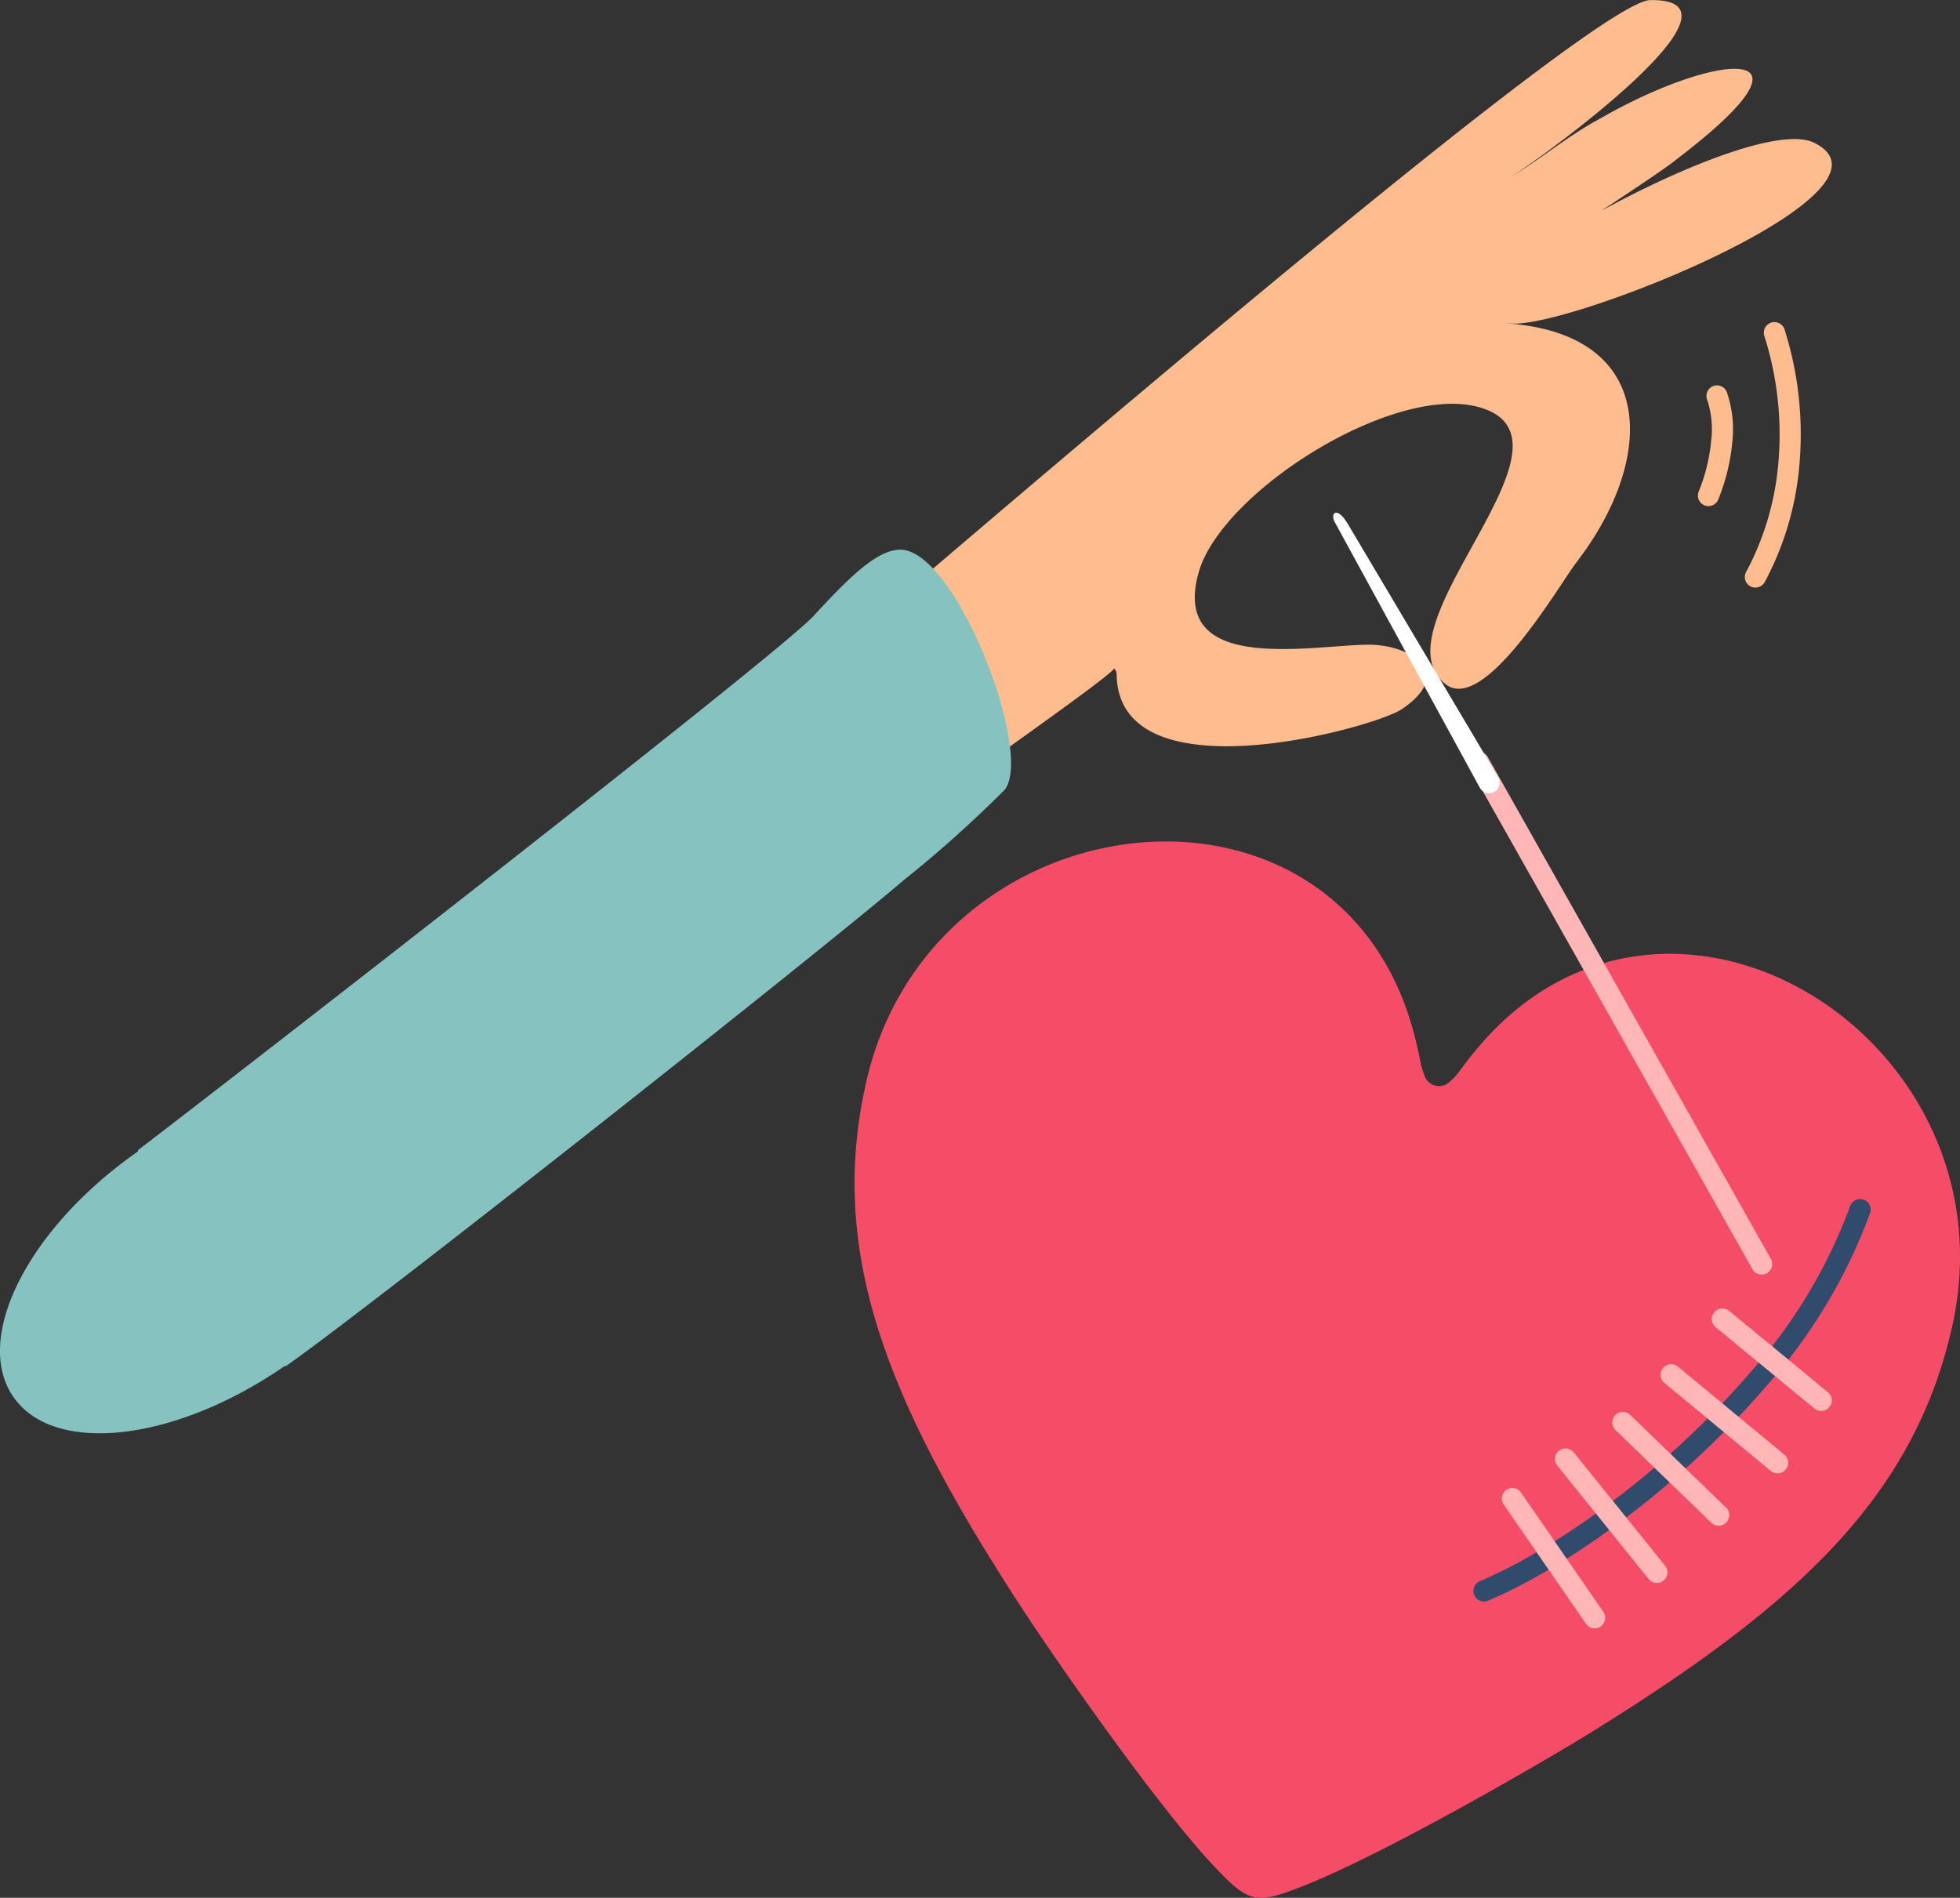 <svg xmlns="http://www.w3.org/2000/svg" xmlns:xlink="http://www.w3.org/1999/xlink" width="118.886" height="115.116" viewBox="0 0 118.886 115.116"><rect x="0" y="0" width="118.886" height="115.116" fill="#333333" stroke="none"/><defs><clipPath id="a"><path d="M0,40.371H118.886V-74.745H0Z" transform="translate(0 74.745)" fill="none"/></clipPath></defs><g transform="translate(0 74.745)"><g transform="translate(0 -74.745)" clip-path="url(#a)"><g transform="translate(39.205 0)"><path d="M3.242,14.521c5.287-4.352,47.851-41.348,51.649-41.4,6.832-.1-6.86,9.775-8.509,10.761,1.757-1.049,3.348-2.383,5.1-3.37l.667-.374c6.7-3.775,13.615-4.548,4.734,2.336l-.611.474c-1.254.972-8.035,5.357-8.079,5.41,1.2-1.448,13.561-8.113,16.644-6.581,5.9,2.931-14.483,11.132-18.3,10.966L45.654-7.3c9.772.4,9.626,8.218,4.75,14.537-1,1.3-5.58,9.247-7.938,7.371-4.308-3.425,8.36-14.315,2.5-16.641C39.909-4.038,28.922,2.813,27.5,7.832c-1.743,6.176,6.63,4.443,10.225,4.389,2.535-.037,5.415,1.665,2.1,3.909-1.7,1.147-17.182,5.424-17.3-2.095a.509.509,0,0,0-.151-.371c-.371.591-8.722,6.39-15.039,10.989C-11.44,38.326-8.087,23.845,3.242,14.521" transform="translate(6.002 26.885)" fill="#ffbc8f"/></g><g transform="translate(51.834 51.048)"><path d="M9.537,22.221c5.028-1.979,14.647-7.585,17.155-9.128C39.448,5.242,46.586-1.325,48.918-11.719c3.923-17.49-17.271-30.654-28.811-16.864-.382.456-.716.884-1.009,1.283a3.894,3.894,0,0,1-.662.738A.936.936,0,0,1,16.893-27a4.3,4.3,0,0,1-.24-.853c-.094-.485-.213-1.016-.363-1.591-4.545-17.4-29.332-14.545-33.254,2.943-2.33,10.4,1.32,19.382,9.5,31.927C-5.855,7.9.447,17.075,4.148,21.012c2.108,2.242,2.526,2.336,5.389,1.209" transform="translate(17.657 41.14)" fill="#f54c68"/></g><g transform="translate(89.374 72.736)"><path d="M8.011.154A.641.641,0,1,1,9.227.56,32.863,32.863,0,0,1,2.973,11.013a55.115,55.115,0,0,1-10.8,9.633C-8.9,21.378-9.969,22.036-11,22.612a30.028,30.028,0,0,1-2.946,1.46.641.641,0,0,1-.839-.342.641.641,0,0,1,.343-.839,28.827,28.827,0,0,0,2.818-1.4c.98-.55,2.013-1.189,3.076-1.908A53.8,53.8,0,0,0,2,10.181,31.578,31.578,0,0,0,8.011.154" transform="translate(14.832 0.285)" fill="#304b6b"/></g><g transform="translate(91.096 90.259)"><path d="M.04.352A.64.64,0,0,1,.2-.538a.642.642,0,0,1,.89.163L6.065,6.834a.64.64,0,1,1-1.053.725Z" transform="translate(0.073 0.651)" fill="#ffb6b6"/></g><g transform="translate(94.317 87.856)"><path d="M.05.366a.643.643,0,0,1,.1-.9.643.643,0,0,1,.9.1L6.6,6.451a.642.642,0,0,1-1,.805Z" transform="translate(0.092 0.678)" fill="#ffb6b6"/></g><g transform="translate(97.794 85.642)"><path d="M.069.387A.642.642,0,0,1,.053-.52.642.642,0,0,1,.96-.536l5.8,5.611A.642.642,0,1,1,5.87,6Z" transform="translate(0.127 0.716)" fill="#ffb6b6"/></g><g transform="translate(100.723 82.747)"><path d="M.081.4A.642.642,0,0,1,0-.505.641.641,0,0,1,.9-.591L7.375,4.764a.643.643,0,0,1-.819.99Z" transform="translate(0.151 0.739)" fill="#ffb6b6"/></g><g transform="translate(103.831 79.369)"><path d="M.082.4A.641.641,0,0,1-.006-.5.642.642,0,0,1,.9-.593L6.872,4.328a.641.641,0,1,1-.813.99Z" transform="translate(0.152 0.738)" fill="#ffb6b6"/></g><g transform="translate(89.042 45.593)"><path d="M6.441,10.787a.64.64,0,1,1-1.114.63L-11.842-19.015a.641.641,0,0,1,.243-.873.64.64,0,0,1,.872.243Z" transform="translate(11.925 19.971)" fill="#ffb6b6"/></g><g transform="translate(80.871 31.102)"><path d="M3.51,5.631a.64.64,0,0,1-1.115.63L-6.4-9.843c-.31-.55.131-1.058.846.2Z" transform="translate(6.498 10.425)" fill="#fff"/></g><g transform="translate(102.985 23.375)"><path d="M.2.305A.643.643,0,0,1,.565-.523a.643.643,0,0,1,.829.368,6.966,6.966,0,0,1,.33,3.037A12.156,12.156,0,0,1,.867,6.37.64.64,0,0,1-.317,5.884,10.885,10.885,0,0,0,.447,2.768,5.7,5.7,0,0,0,.2.305" transform="translate(0.365 0.566)" fill="#ffbc8f"/></g><g transform="translate(105.835 19.539)"><path d="M.415.293A.642.642,0,0,1,1.641-.092,20.987,20.987,0,0,1,2.563,7.85,18.271,18.271,0,0,1,.436,15.229a.643.643,0,0,1-.873.253.644.644,0,0,1-.251-.873A17.011,17.011,0,0,0,1.285,7.75,19.761,19.761,0,0,0,.415.293" transform="translate(0.768 0.542)" fill="#ffbc8f"/></g><g transform="translate(0 33.343)"><path d="M19.149,0C17.764.009,16.118,1.6,13.9,4.015,11.789,6.324-21.58,32.23-27.081,36.421l.006.074-.034.022c-6.652,4.657-10.018,11.326-7.519,14.894,2.481,3.544,9.815,2.688,16.433-1.887.026-.011.088,0,.108-.017,5.4-3.8,32.435-25.162,37.416-29.433a73.747,73.747,0,0,0,6.162-5.515C27.256,12.262,22.509-.025,19.149,0" transform="translate(35.453 0)" fill="#86c3c0"/></g></g></g></svg>